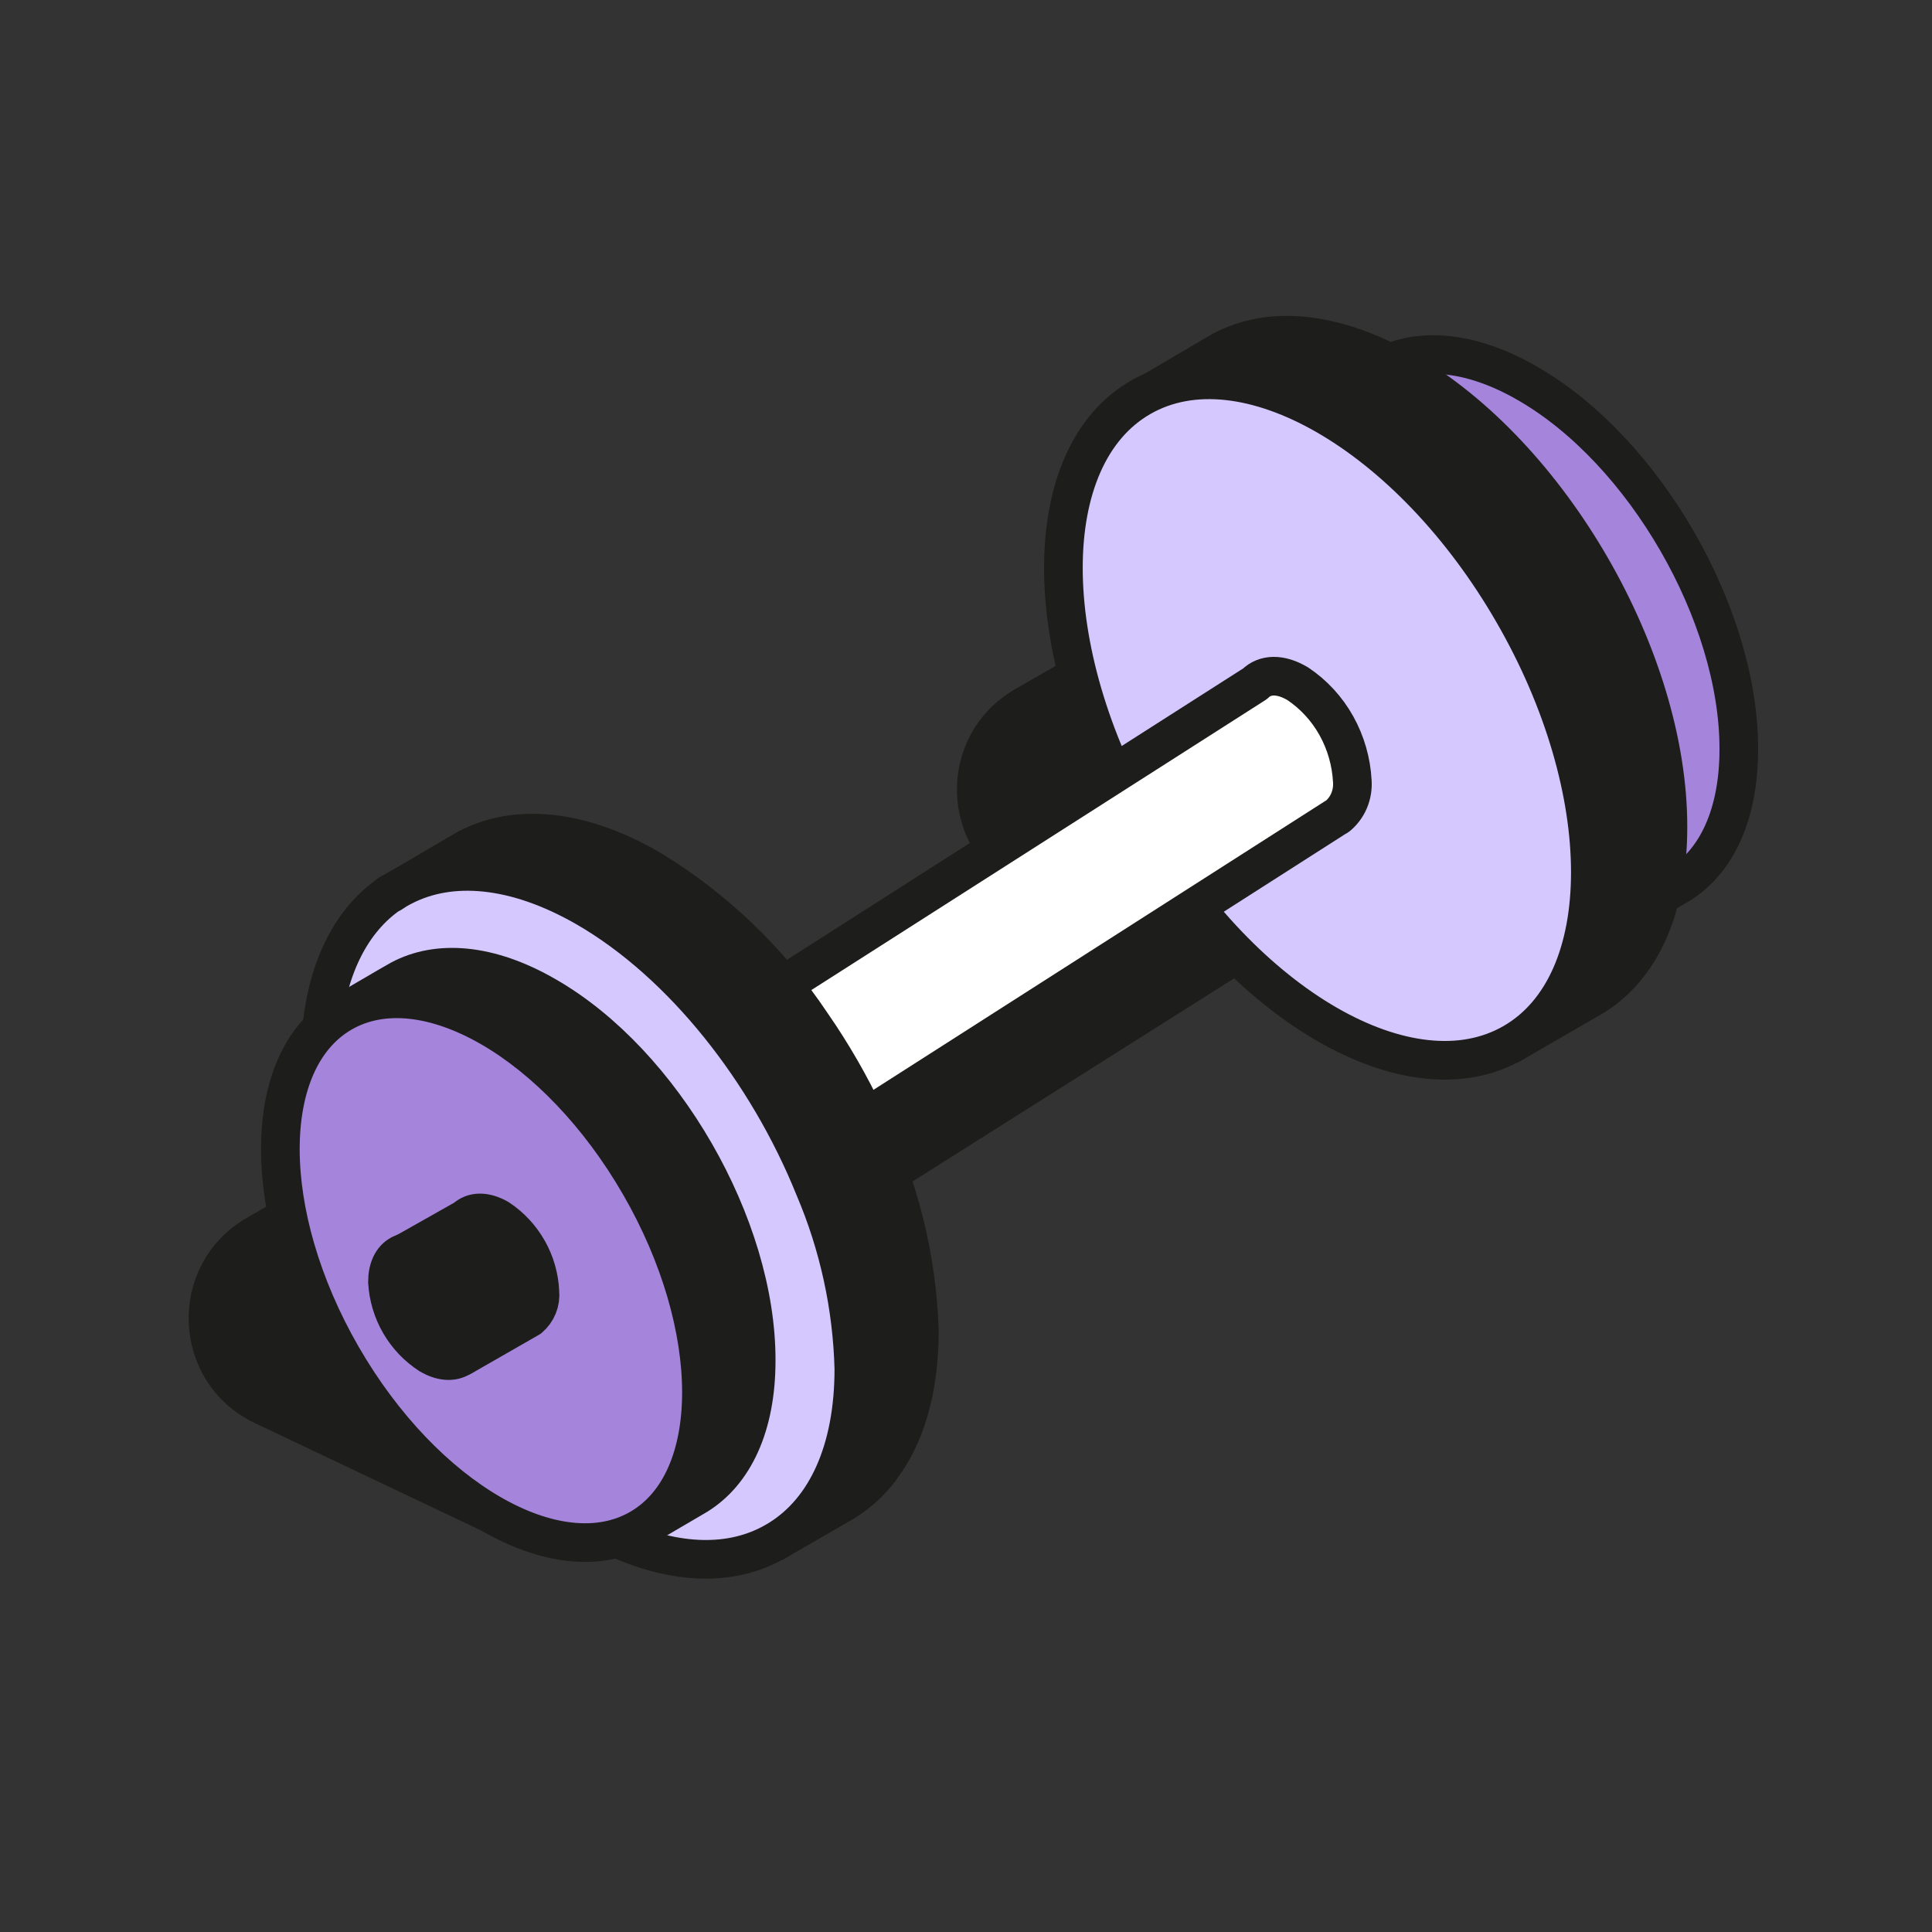 <svg width="40" height="40" viewBox="0 0 40 40" fill="none" xmlns="http://www.w3.org/2000/svg">
<rect x="0" y="0" width="40" height="40" fill="#333333" stroke="none"/>
<g clip-path="url(#clip0_440_4433)">
<mask id="mask0_440_4433" style="mask-type:luminance" maskUnits="userSpaceOnUse" x="0" y="0" width="40" height="40">
<path d="M40 0H0V40H40V0Z" fill="white"/>
</mask>
<g mask="url(#mask0_440_4433)">
<path d="M5.448 29.102L10.5 31.5L11.459 22.39C11.476 22.227 11.302 22.114 11.16 22.195L5.308 25.562C3.91 26.367 3.991 28.411 5.448 29.102Z" fill="#1D1D1B"/>
<path d="M5.448 29.102L10.5 31.5L11.459 22.39C11.476 22.227 11.302 22.114 11.16 22.195L5.308 25.562C3.91 26.367 3.991 28.411 5.448 29.102Z" stroke="#1D1D1B" stroke-width="0.8" stroke-linejoin="round"/>
<path d="M27.128 11.214L21.215 14.616C19.835 15.409 19.891 17.419 21.313 18.135L22.166 18.565C22.309 18.637 22.314 18.839 22.175 18.918L15.177 22.899C15.08 22.954 15.047 23.079 15.105 23.176L16.394 25.325C16.452 25.421 16.578 25.451 16.672 25.391L25.999 19.5L27.425 11.422C27.454 11.255 27.275 11.129 27.128 11.214Z" fill="#1D1D1B"/>
<path d="M27.128 11.214L21.215 14.616C19.835 15.409 19.891 17.419 21.313 18.135L22.166 18.565C22.309 18.637 22.314 18.839 22.175 18.918L15.177 22.899C15.08 22.954 15.047 23.079 15.105 23.176L16.394 25.325C16.452 25.421 16.578 25.451 16.672 25.391L25.999 19.5L27.425 11.422C27.454 11.255 27.275 11.129 27.128 11.214Z" stroke="#1D1D1B" stroke-width="0.8" stroke-linejoin="round"/>
<path d="M18.232 24.586V30.404C18.029 30.676 17.776 30.909 17.487 31.088L16.155 31.859C16.122 31.881 16.087 31.901 16.052 31.92V24.573H16.881L18.232 24.586Z" fill="white" stroke="#1D1D1B" stroke-width="0.8" stroke-miterlimit="10" stroke-linejoin="round"/>
<path d="M31.627 7.939C30.408 7.234 29.303 7.173 28.511 7.646L26.104 9.051C26.104 9.051 29.207 16.649 31.623 18.044C32.811 18.731 32.518 19.624 32.518 19.624L34.772 18.311C35.532 17.84 36 16.875 36 15.511C36.005 12.728 34.044 9.327 31.627 7.939Z" fill="#A585DB" stroke="#1D1D1B" stroke-width="0.8" stroke-miterlimit="10" stroke-linejoin="round"/>
<path d="M29.086 7.684C27.554 6.809 26.189 6.73 25.199 7.319L23.374 8.394C23.374 8.394 26.073 18.544 29.086 20.284C30.566 21.137 31.275 21.623 31.275 21.623L33.001 20.625C33.947 20.039 34.533 18.833 34.533 17.124C34.54 13.644 32.097 9.413 29.086 7.684Z" fill="#1D1D1B" stroke="#1D1D1B" stroke-width="0.8" stroke-miterlimit="10" stroke-linejoin="round"/>
<path d="M31.329 21.589C33.459 20.359 33.459 16.371 31.328 12.681C29.198 8.991 25.744 6.997 23.614 8.227C21.484 9.456 21.484 13.445 23.614 17.134C25.745 20.824 29.199 22.819 31.329 21.589Z" fill="#D5C8FF" stroke="#1D1D1B" stroke-width="0.8" stroke-miterlimit="10" stroke-linejoin="round"/>
<path d="M26.87 14.157C26.507 13.941 26.189 13.954 25.984 14.157L10.5 24.046L12.67 26.5L27.637 16.931L27.692 16.899C27.796 16.813 27.879 16.702 27.932 16.576C27.985 16.449 28.008 16.311 27.998 16.173C27.977 15.769 27.863 15.375 27.668 15.025C27.472 14.674 27.198 14.377 26.87 14.157Z" fill="white" stroke="#1D1D1B" stroke-width="0.8" stroke-miterlimit="10" stroke-linejoin="round"/>
<path d="M19.035 27.554C19.035 28.766 18.741 29.742 18.232 30.399C18.028 30.672 17.776 30.904 17.487 31.084L16.154 31.854C16.122 31.876 16.087 31.896 16.052 31.916L16.023 31.931C15.385 31.704 14.766 31.427 14.172 31.102L13.953 30.983C13.813 30.907 13.666 30.826 13.515 30.738C12.592 30.204 11.727 28.871 10.972 27.272C10.65 26.591 10.348 25.86 10.07 25.122C9.473 23.547 8.976 21.94 8.641 20.704C8.589 20.516 8.541 20.338 8.492 20.17C8.232 19.194 8.083 18.55 8.072 18.502L8.09 18.491H8.105L8.348 18.347C8.786 18.088 9.58 17.625 9.661 17.576C10.655 17.045 12.005 17.139 13.493 18.014C14.812 18.822 15.94 19.906 16.798 21.192C17.229 21.812 17.606 22.467 17.927 23.151C18.608 24.522 18.985 26.024 19.035 27.554Z" fill="#1D1D1B" stroke="#1D1D1B" stroke-width="0.8" stroke-miterlimit="10" stroke-linejoin="round"/>
<path d="M17.678 28.34C17.678 30.047 17.098 31.261 16.146 31.859C16.113 31.881 16.078 31.901 16.043 31.92L16.015 31.936C15.157 32.415 14.027 32.413 12.767 31.846C12.566 31.754 12.357 31.649 12.15 31.528C9.101 29.778 6.628 25.486 6.628 21.965C6.627 21.737 6.638 21.51 6.661 21.284C6.792 19.986 7.3 19.036 8.064 18.509L8.081 18.498H8.096C8.174 18.444 8.255 18.395 8.339 18.353C9.329 17.839 10.666 17.946 12.136 18.791C14.141 19.949 15.894 22.192 16.862 24.593C17.367 25.779 17.644 27.051 17.678 28.34Z" fill="#D5C8FF" stroke="#1D1D1B" stroke-width="0.8" stroke-miterlimit="10" stroke-linejoin="round"/>
<path d="M11.305 20.621C10.13 19.942 9.064 19.863 8.281 20.284C8.182 20.336 7.005 21.028 7.005 21.028C7.005 21.028 8.898 29.287 11.305 30.688C11.945 31.071 12.627 31.377 13.338 31.601L14.433 30.959C15.19 30.491 15.656 29.528 15.656 28.171C15.665 25.381 13.713 22 11.305 20.621Z" fill="#1D1D1B" stroke="#1D1D1B" stroke-width="0.8" stroke-miterlimit="10" stroke-linejoin="round"/>
<path d="M13.246 31.648C14.948 30.665 14.948 27.478 13.245 24.529C11.543 21.581 8.783 19.987 7.081 20.969C5.379 21.952 5.379 25.139 7.082 28.088C8.784 31.037 11.544 32.63 13.246 31.648Z" fill="#A585DB" stroke="#1D1D1B" stroke-width="0.8" stroke-miterlimit="10" stroke-linejoin="round"/>
<path d="M10.322 25.23C10.04 25.068 9.793 25.079 9.633 25.23L8.296 25.985L9.565 28.088L10.913 27.315L10.959 27.289C11.037 27.223 11.098 27.138 11.136 27.044C11.174 26.949 11.188 26.846 11.178 26.744C11.164 26.442 11.08 26.148 10.931 25.885C10.782 25.622 10.574 25.397 10.322 25.23Z" fill="#1D1D1B" stroke="#1D1D1B" stroke-width="0.8" stroke-miterlimit="10" stroke-linejoin="round"/>
<path d="M8.898 26.04C8.416 25.762 8.022 25.987 8.022 26.541C8.039 26.843 8.127 27.138 8.279 27.401C8.431 27.663 8.643 27.886 8.898 28.051C9.379 28.329 9.773 28.103 9.773 27.547C9.757 27.245 9.669 26.951 9.516 26.688C9.364 26.426 9.152 26.204 8.898 26.04Z" fill="#1D1D1B" stroke="#1D1D1B" stroke-width="0.8" stroke-miterlimit="10" stroke-linejoin="round"/>
</g>
</g>
<defs>
<clipPath id="clip0_440_4433">
<rect width="40" height="40" fill="white"/>
</clipPath>
</defs>
</svg>
